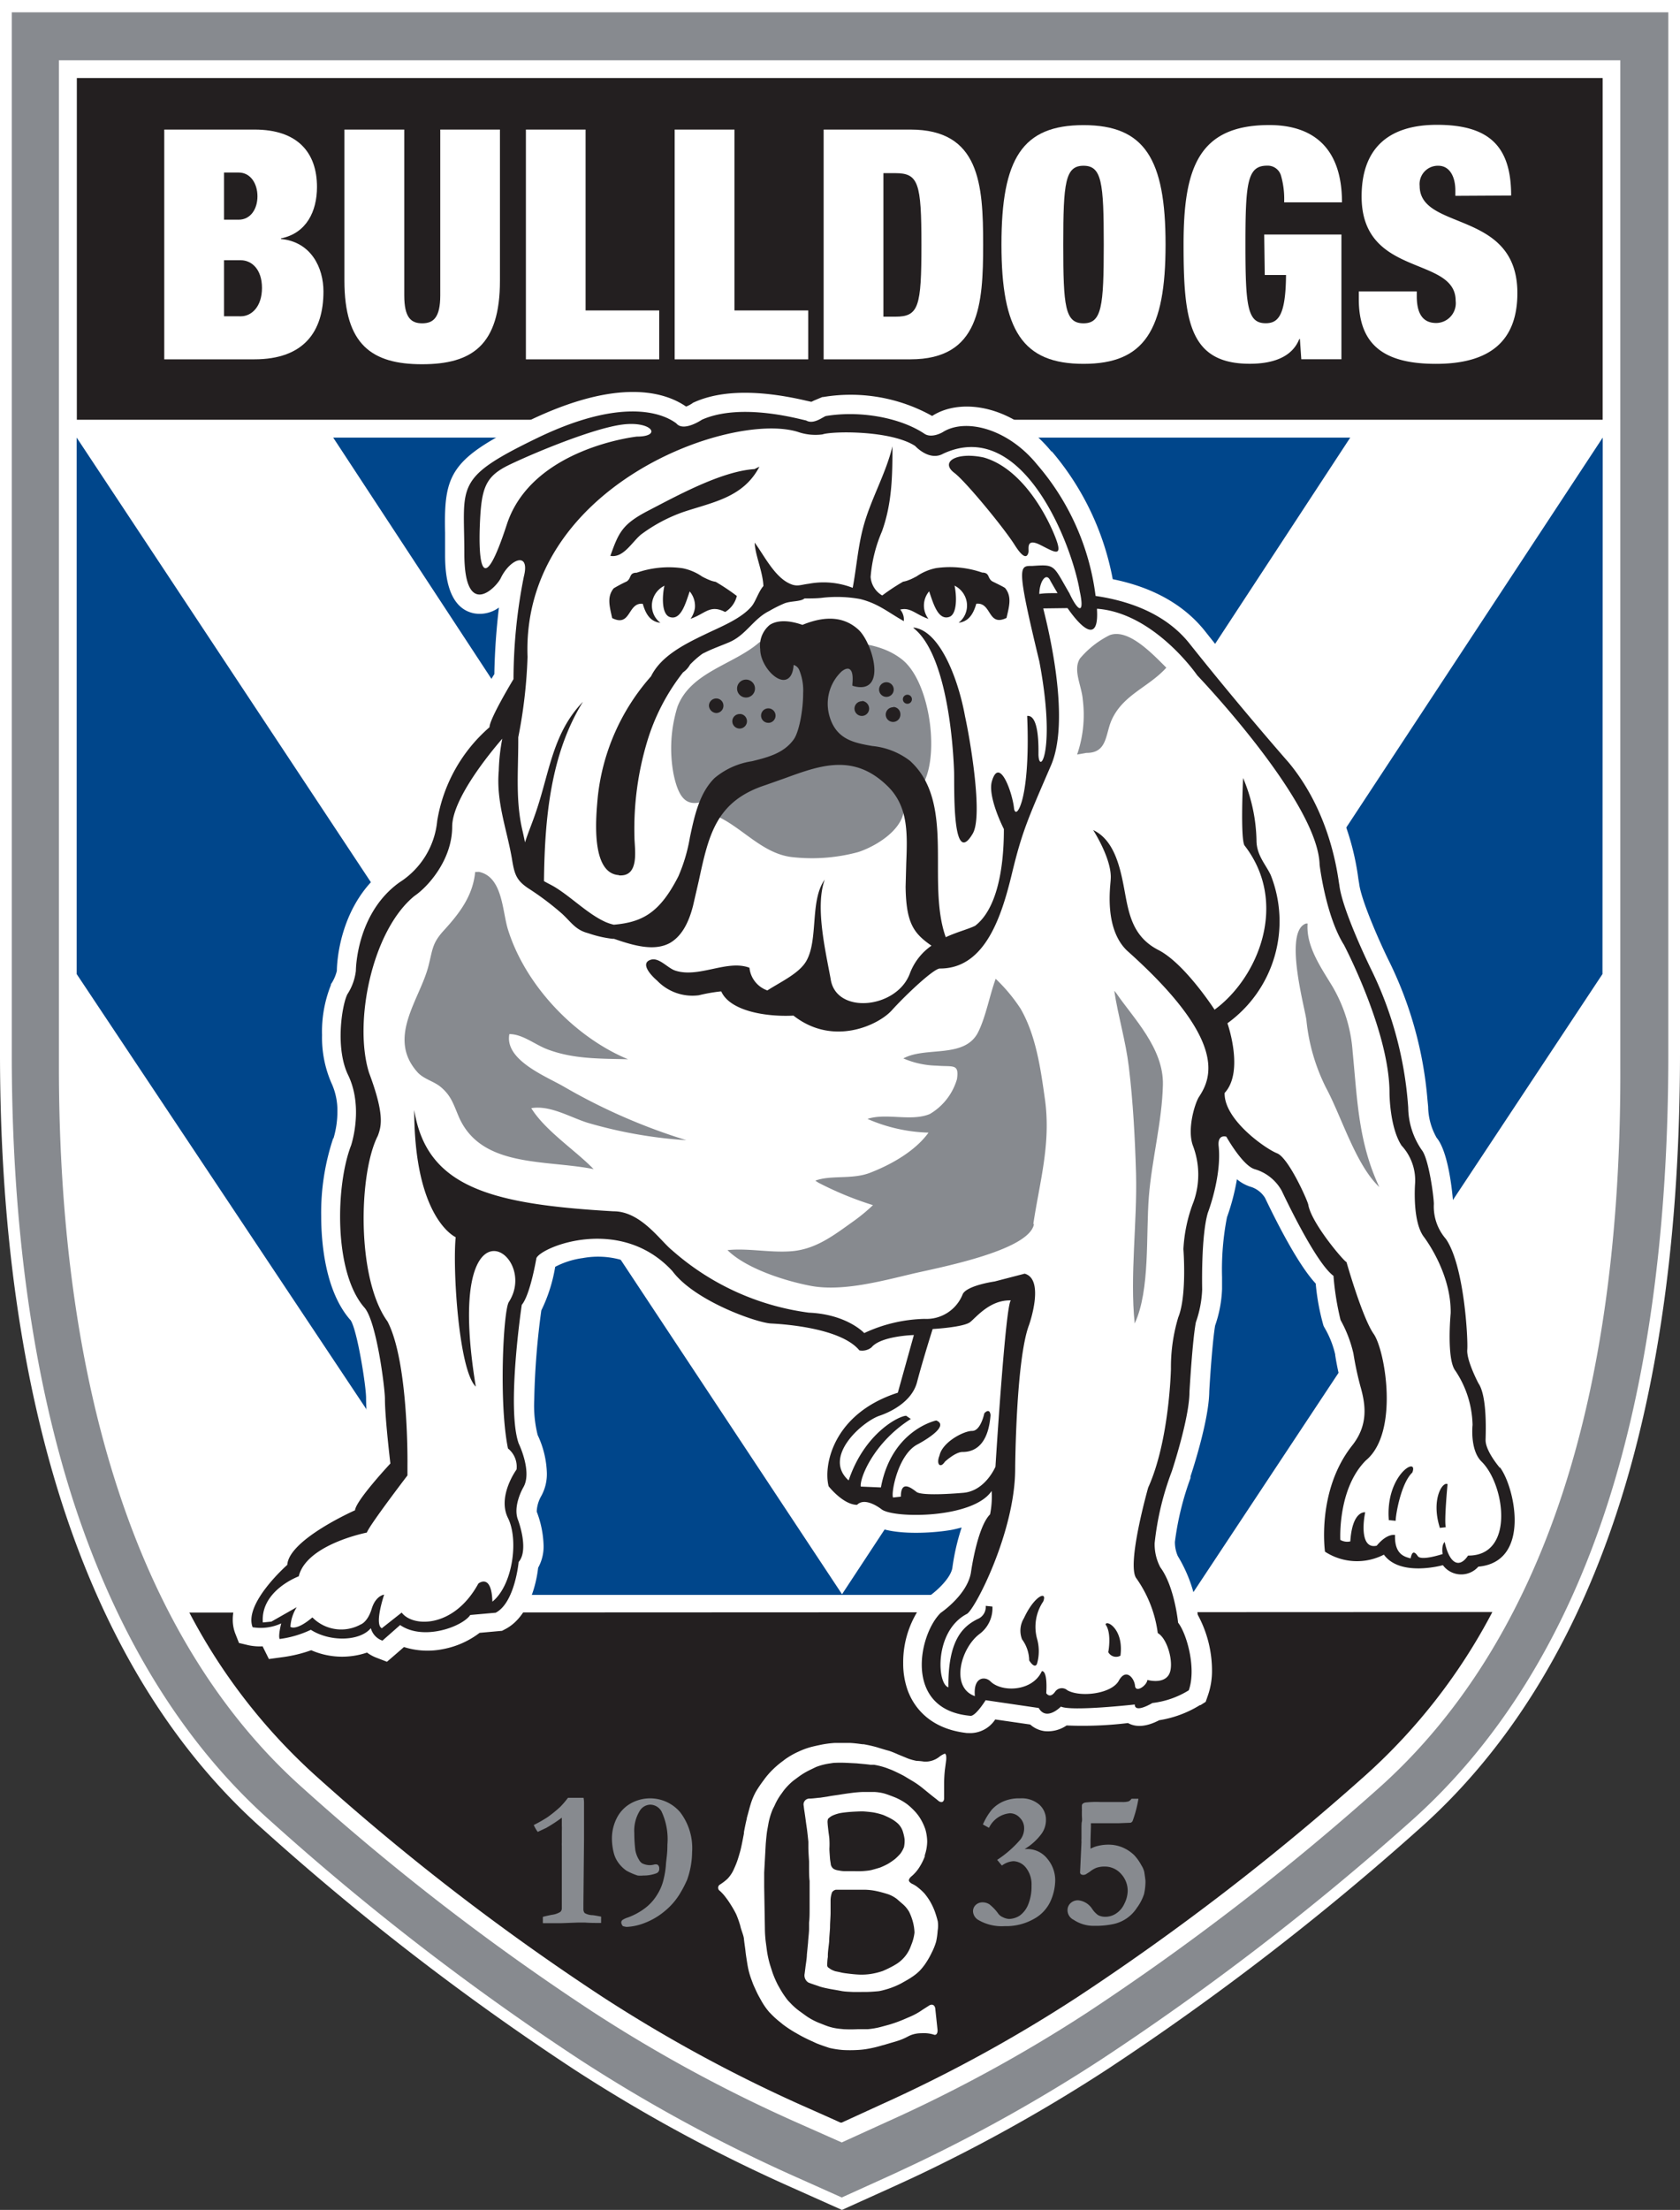 <svg id="Artwork" xmlns="http://www.w3.org/2000/svg" width="76.06mm" height="100mm" viewBox="0 0 215.6 283.46"><rect x="0" y="0" width="215.6" height="283.46" fill="#333333" stroke="none"/><title>Bulldogs logo</title><path d="M101.56,280.56a202,202,0,0,1-27.87-15.11,332.9,332.9,0,0,1-39.93-30.79c-11.29-10-19.91-23.87-25.6-41.21C2.75,176.93,0,157.33,0,135.16V0H215.6V135.16c0,22.54-2.7,42.22-8,58.49-5.59,17.15-14.2,31-25.6,41.06a344.47,344.47,0,0,1-39.91,30.72,207.31,207.31,0,0,1-23.78,13.35c-1.23.59-2.46,1.15-3.75,1.74l-6.51,2.94Z" fill="#fff"/><path d="M207.94,7.73H7.56V136.85c0,20.63,2.55,38.89,7.6,54.26,5.28,16.12,13.29,29,23.78,38.31A308.1,308.1,0,0,0,76.15,258.1a187.8,187.8,0,0,0,25.94,14.07l6,2.66h0l5.93-2.7a189.08,189.08,0,0,0,25.62-14,324.08,324.08,0,0,0,37.19-28.61c10.6-9.4,18.6-22.23,23.8-38.18,4.93-15.13,7.42-33.46,7.34-54.45V7.73h0Zm-32.66,220a319.17,319.17,0,0,1-36.9,28.41A186.26,186.26,0,0,1,113,270l-5,2.29-5-2.24a187.7,187.7,0,0,1-25.64-13.91,306.76,306.76,0,0,1-36.91-28.45,74.67,74.67,0,0,1-16.19-20.89H191.56A75,75,0,0,1,175.28,227.76Z" fill="#fff"/><path d="M1.51,1.58V135.24c0,22,2.72,41.46,8.07,57.82,5.63,17.08,14.09,30.72,25.18,40.55a330,330,0,0,0,39.75,30.64,201.39,201.39,0,0,0,27.67,15l5.88,2.63,0-7.06h0l-6-2.66A187.8,187.8,0,0,1,76.15,258.1a308.1,308.1,0,0,1-37.21-28.68c-10.49-9.3-18.5-22.19-23.78-38.31-5.05-15.37-7.6-33.63-7.6-54.26V7.73H207.94V136.85c.08,21-2.41,39.32-7.34,54.45-5.2,15.95-13.2,28.78-23.8,38.18a324.08,324.08,0,0,1-37.19,28.61,189.08,189.08,0,0,1-25.62,14l-5.93,2.7v7.06l5.89-2.67c1.11-.5,2.35-1.09,3.71-1.73a205.08,205.08,0,0,0,23.62-13.26A343,343,0,0,0,181,233.66c11.2-9.94,19.69-23.52,25.19-40.41,5.25-16.13,7.91-35.65,7.91-58V1.58Z" fill="#878a8f"/><rect x="9.86" y="10.01" width="195.81" height="43.83" fill="#231f20"/><path d="M108,272.33l0,0-.06,0Z" fill="#00468b"/><polygon points="205.68 56.13 108.06 204.49 9.84 56.13 9.84 124.94 62.88 204.57 152.92 204.57 205.65 124.94 205.68 56.13" fill="#00468b"/><path d="M24.3,206.84a74.94,74.94,0,0,0,16.17,20.89,306,306,0,0,0,36.92,28.45A187.73,187.73,0,0,0,103,270.09s3.84,1.7,4.86,2.17l.08,0,.08,0,5-2.29a186.26,186.26,0,0,0,25.34-13.87,319.17,319.17,0,0,0,36.9-28.41,74.62,74.62,0,0,0,16.26-20.92Z" fill="#231f20"/><path d="M121.24,224.94c.15,0,.23.3.19.79l-.17,1.29a17.7,17.7,0,0,0-.1,1.78v1.86c0,.48-.33.63-.72.34l-.3-.25c-.41-.31-1-.79-1.39-1.11l-.37-.3a10.8,10.8,0,0,0-1.46-1l-.93-.56c-.44-.23-1.15-.58-1.6-.77l-.55-.21a9.57,9.57,0,0,0-1.69-.44l-.46,0c-.48-.07-1.28-.13-1.76-.18l-1.2-.06a17.3,17.3,0,0,0-1.77,0l-.52.08a8.08,8.08,0,0,0-1.72.45L104,227a9.26,9.26,0,0,0-1.51.9l-.7.52a8.21,8.21,0,0,0-1.23,1.27l-.27.38a7.54,7.54,0,0,0-.9,1.56l-.23.45a9.41,9.41,0,0,0-.52,1.69l-.18,1c-.08.47-.15,1.27-.19,1.75l-.2,3.67c0,.5,0,1.3,0,1.82l.09,5.27a15.32,15.32,0,0,0,.11,1.78l.16,1.21a13.25,13.25,0,0,0,.38,1.72l.32,1a13,13,0,0,0,.7,1.62l.3.53a11.52,11.52,0,0,0,1,1.47l.27.28a8.33,8.33,0,0,0,1.34,1.17l.73.53a8.48,8.48,0,0,0,1.54.84l.94.37a6.87,6.87,0,0,0,1.72.42l.6.06a17.85,17.85,0,0,0,1.79,0l1.28,0A10.12,10.12,0,0,0,113,260l1.14-.31a17.91,17.91,0,0,0,1.69-.6l1-.43a8.3,8.3,0,0,0,1.54-.86l.83-.53c.41-.28.79-.1.83.41l.28,2.62c.06.49-.16.8-.46.68a4.24,4.24,0,0,0-1.11-.19c-.3,0-.79,0-1.08.05a3.46,3.46,0,0,0-1.15.38,7.63,7.63,0,0,1-1.39.58l-1.68.5-.21.05a15.09,15.09,0,0,1-1.61.4,10.49,10.49,0,0,1-1.65.2h0a17.61,17.61,0,0,1-1.78,0h0a11.38,11.38,0,0,1-1.75-.27h0c-.48-.16-1.23-.41-1.68-.6l-.56-.26c-.46-.2-1.17-.55-1.59-.79l-.65-.37a15.52,15.52,0,0,1-1.5-1l-.3-.25a11.17,11.17,0,0,1-1.3-1.18l-.14-.14a8.87,8.87,0,0,1-1-1.43l-.3-.54c-.24-.42-.57-1.16-.77-1.62l-.2-.54a10,10,0,0,1-.48-1.7l-.06-.34c-.08-.51-.2-1.24-.24-1.65s-.16-1.14-.2-1.59S95.1,247.53,95,247h0a13.52,13.52,0,0,0-.52-1.46,12.8,12.8,0,0,0-.68-1.2,10.76,10.76,0,0,0-.69-1,5.53,5.53,0,0,0-.75-.82.47.47,0,0,1,0-.77,6.64,6.64,0,0,0,1-.76,4.42,4.42,0,0,0,.71-1c.16-.33.4-.88.53-1.25s.34-1.07.46-1.54l.06-.27c.11-.48.26-1.28.35-1.75v-.15c.09-.5.25-1.29.37-1.76l0-.08c.14-.47.33-1.25.48-1.73h0a8.51,8.51,0,0,1,.67-1.62,15.57,15.57,0,0,1,1-1.48,9.78,9.78,0,0,1,1.15-1.35,11.17,11.17,0,0,1,1.33-1.13l.27-.21a10.38,10.38,0,0,1,1.53-.9l.22-.1a9.71,9.71,0,0,1,1.57-.58c.42-.11,1.11-.26,1.53-.34a13.13,13.13,0,0,1,1.58-.19c.43,0,1.22,0,1.69,0h.06c.47,0,1.27.1,1.76.17l.15,0a16.75,16.75,0,0,1,1.69.38c.45.14,1.1.34,1.45.43s.91.33,1.29.5l1.29.53a6.92,6.92,0,0,0,1.06.29,8.22,8.22,0,0,1,1,.1,2.9,2.9,0,0,0,2-.67A2.7,2.7,0,0,1,121.24,224.94Z" fill="#fff"/><path d="M120.35,246.45a13,13,0,0,0-.4-1.32,8.59,8.59,0,0,0-.6-1.26,8,8,0,0,0-.71-1,7,7,0,0,0-.8-.74,3.39,3.39,0,0,0-.77-.49c-.21-.1-.41-.28-.43-.43s.13-.38.37-.57a5,5,0,0,0,.89-1,7.5,7.5,0,0,0,.78-1.52l0-.15a5.85,5.85,0,0,0,.31-1.74v0a6,6,0,0,0-.24-1.6,7,7,0,0,0-.6-1.3,5.72,5.72,0,0,0-.75-1,8.58,8.58,0,0,0-1-.92,7.73,7.73,0,0,0-1.48-.84c-.45-.18-1.1-.43-1.47-.53a6,6,0,0,0-1.28-.19c-.35,0-1,0-1.37,0a14.52,14.52,0,0,0-1.48.12c-.39.05-1.11.15-1.63.24h0c-.5.07-1.15.16-1.47.23l-1,.15c-.19,0-.75.09-1.25.11l-.1,0a.75.75,0,0,0-.73.92l.06.49c.08.49.19,1.28.25,1.76l.09.61c.07.48.15,1.26.2,1.76l0,.74c0,.46.06,1.27.09,1.78l0,.72c0,.5,0,1.31.07,1.78l0,1.11c0,.5,0,1.28,0,1.77v.68c0,.5,0,1.3-.07,1.78l0,.81c0,.5-.11,1.28-.13,1.77l-.15,1.53c0,.48-.15,1.29-.2,1.76l-.09.7a1.07,1.07,0,0,0,.48,1.12c.34.15,1,.35,1.38.49s1.08.28,1.46.35,1,.17,1.4.25,1,.1,1.4.12,1.15,0,1.62,0h.15c.52,0,1.2-.06,1.54-.09s1-.22,1.44-.36a10.34,10.34,0,0,0,1.53-.65c.38-.22,1-.55,1.32-.78a6.26,6.26,0,0,0,1.06-.85c.23-.24.58-.67.79-1a10.52,10.52,0,0,0,.75-1.33,7.77,7.77,0,0,0,.56-1.41,9.43,9.43,0,0,0,.19-1.37A4,4,0,0,0,120.35,246.45Zm-14.09-13.14a2,2,0,0,1,.58-.43,4.8,4.8,0,0,1,1-.32c.32-.06.93-.13,1.38-.16s1.13-.06,1.42-.06,1,.07,1.41.13a8.93,8.93,0,0,1,1.32.34c.3.13.75.33,1,.48a4.38,4.38,0,0,1,.87.62,2.5,2.5,0,0,1,.58.88,5.78,5.78,0,0,1,.27,1.14,4,4,0,0,1-.08,1,3.86,3.86,0,0,1-.45.82,6.8,6.8,0,0,1-.71.71,10.63,10.63,0,0,1-.89.61,9.92,9.92,0,0,1-1,.47c-.28.09-.76.23-1.11.32s-.91.13-1.26.15-.92,0-1.26,0-.78,0-1,0a3.87,3.87,0,0,1-.69-.09,1.82,1.82,0,0,1-.46-.11.84.84,0,0,1-.34-.22,1,1,0,0,1-.22-.42c0-.13-.09-.52-.11-.85s-.07-.87-.07-1.2a10.21,10.21,0,0,0,0-1.13c0-.28-.09-.79-.13-1.14s-.09-.76-.1-1A1.26,1.26,0,0,1,106.26,233.31Zm11.1,14.58a5.77,5.77,0,0,1-.39,1.52l-.08.21a4.52,4.52,0,0,1-2.07,2.43l-.13.08a15.08,15.08,0,0,1-1.42.69,9.35,9.35,0,0,1-1.43.36,7.69,7.69,0,0,1-1.4.1c-.36,0-1-.06-1.33-.1s-.87-.1-1.11-.16-.59-.13-.8-.17a3.9,3.9,0,0,1-.56-.24l-.36-.25a.38.38,0,0,1-.12-.27c0-.09,0-.6.08-1.07v-.22c0-.49.13-1.29.17-1.78h0c0-.5.09-1.29.11-1.78l0-.11c0-.49.07-1.29.07-1.78v-.07c0-.47,0-1.18,0-1.56a3.12,3.12,0,0,1,.19-1,.78.78,0,0,1,.49-.33c.15,0,.56,0,.91,0s.89,0,1.27,0,1,0,1.48,0a7.81,7.81,0,0,1,1.62.19c.43.09,1.1.28,1.46.4a4.19,4.19,0,0,1,1.08.59l.85.74a3.89,3.89,0,0,1,.73.91,7.13,7.13,0,0,1,.47,1.24A6.1,6.1,0,0,1,117.36,247.89Z" fill="#fff"/><path d="M128.58,239.29c-.26-.29-.45-.55-.61-.73a14,14,0,0,0,3-2.63,2.35,2.35,0,0,0,.46-1.4,1.85,1.85,0,0,0-.55-1.37,1.72,1.72,0,0,0-1.27-.58,3.31,3.31,0,0,0-2.69,1.87l-.78-.43a8,8,0,0,1,1.16-1.92,4.33,4.33,0,0,1,1.6-1.09,5,5,0,0,1,2-.34,3.48,3.48,0,0,1,2.46.79,2.57,2.57,0,0,1,.87,2,3,3,0,0,1-.61,1.81,7.43,7.43,0,0,1-2.12,1.9h.26a3.28,3.28,0,0,1,2.66,1.26,4.3,4.3,0,0,1,1,2.75,6.78,6.78,0,0,1-.59,2.65,4.92,4.92,0,0,1-2.12,2.29,7.22,7.22,0,0,1-3.79.94,5.94,5.94,0,0,1-3.33-.77,1.36,1.36,0,0,1-.72-1.14,1.11,1.11,0,0,1,.33-.79,1.25,1.25,0,0,1,.9-.35,1.61,1.61,0,0,1,.87.25,5.87,5.87,0,0,1,1.07,1.1,1.4,1.4,0,0,0,.65.55,2.1,2.1,0,0,0,.8.23,2.68,2.68,0,0,0,1.36-.42,3.23,3.23,0,0,0,1.12-1.48,6.14,6.14,0,0,0,.41-2.38,3.44,3.44,0,0,0-.72-2.3,2.15,2.15,0,0,0-1.6-.83A2.74,2.74,0,0,0,128.58,239.29Z" fill="#878a8f"/><path d="M145.21,230.72l.45,0,.44,0a15.66,15.66,0,0,1-.74,2.83.43.43,0,0,1-.28.25l-1.54.06h-.35l-.78,0c-.13,0-.31,0-.57,0l-1.49,0H140c0,.24,0,.41,0,.5l-.05,1.61,0,1.16a3.86,3.86,0,0,1,1.08-.39,5.41,5.41,0,0,1,1.21-.13,4.65,4.65,0,0,1,1.78.34,4.91,4.91,0,0,1,1.53,1,6.07,6.07,0,0,1,.93,1.31,2.69,2.69,0,0,1,.37.86c.11.73.15,1.09.15,1.13a7.16,7.16,0,0,1-.19,1.73,6.23,6.23,0,0,1-.9,1.72,4.86,4.86,0,0,1-1.23,1.3,4.75,4.75,0,0,1-1.78.79,10.74,10.74,0,0,1-2.39.23,4.62,4.62,0,0,1-2.74-.78A1.36,1.36,0,0,1,137,245a1.21,1.21,0,0,1,.39-.89,1.37,1.37,0,0,1,1-.36,2.41,2.41,0,0,1,1.76,1.08,3,3,0,0,0,.79.83,2,2,0,0,0,.92.2,2.48,2.48,0,0,0,1.36-.41,2.94,2.94,0,0,0,1.08-1.28,3.75,3.75,0,0,0,.42-1.61,3.18,3.18,0,0,0-.86-2.21,2.75,2.75,0,0,0-2.08-.93,3.19,3.19,0,0,0-1.08.16,3.25,3.25,0,0,0-.85.51l-.52.33a.76.76,0,0,1-.3.07.52.52,0,0,1-.33-.1.32.32,0,0,1-.09-.24l.18-3.87a3.17,3.17,0,0,1,0-.46c0-.13,0-.47,0-1s0-1,.05-1.17,0-.65,0-.87,0-.33,0-.48a1.25,1.25,0,0,0,0-.24l0-.44c0-.2.13-.33.41-.41a12.17,12.17,0,0,1,1.94-.07l2.79,0a2.74,2.74,0,0,0,.85-.08A.94.94,0,0,0,145.21,230.72Z" fill="#878a8f"/><path d="M72.89,230.6h2a4.37,4.37,0,0,1,.06.57s0,.16,0,.38,0,.55,0,1.3l0,1.86v1.17l-.08,8.26v.71a.78.78,0,0,0,.16.53,2.07,2.07,0,0,0,.92.27c.21,0,.6.08,1.19.19a1,1,0,0,1,0,.24c0,.08,0,.28,0,.57h-.52c-.37,0-.89,0-1.56-.05l-.87,0-2.16.08h-.56l-.37,0-.32,0-.62,0-.49,0a3.34,3.34,0,0,1,0-.41,3.27,3.27,0,0,1,0-.4c.32-.09.7-.17,1.13-.26a2.71,2.71,0,0,0,1.1-.37.6.6,0,0,0,.2-.46v-4.1c0-.07,0-.31,0-.73,0-.22,0-.42,0-.58s0-.44,0-1l0-.7c0-.53,0-.85,0-.94a2.11,2.11,0,0,1,0-.36l0-.32,0-.82,0-.39a6.56,6.56,0,0,0,0-.69v-1a20,20,0,0,1-2,1.31l-1.09.51a4.28,4.28,0,0,1-.51-.88,18.14,18.14,0,0,0,1.76-1,16.51,16.51,0,0,0,1.66-1.35A11.45,11.45,0,0,0,72.89,230.6Z" fill="#878a8f"/><path d="M79.94,247.06a.78.78,0,0,1-.21-.44.42.42,0,0,1,.13-.33,2.54,2.54,0,0,1,.72-.34,8.52,8.52,0,0,0,2.18-1.18,6.12,6.12,0,0,0,1.53-1.67,6.41,6.41,0,0,0,.89-2.12,11.13,11.13,0,0,0,.28-1.8c0-.14.05-.51.11-1.06s.08-.92.08-1.51a8.38,8.38,0,0,0-.76-4.27,1.69,1.69,0,0,0-1.42-.86,1.63,1.63,0,0,0-1.33.73,4.86,4.86,0,0,0-.74,2.9,18.66,18.66,0,0,0,.13,2.18,3.44,3.44,0,0,0,.46,1.23,1.28,1.28,0,0,0,.41.48,2.27,2.27,0,0,0,1,.24,2.49,2.49,0,0,0,.63-.1l.19,0a.32.32,0,0,1,.26.13.56.56,0,0,1,.12.41.57.57,0,0,1-.36.6,4.65,4.65,0,0,1-1.69.29,3.37,3.37,0,0,1-.72,0,8.39,8.39,0,0,1-1.43-.62,4.3,4.3,0,0,1-1.07-1.06,3.65,3.65,0,0,1-.56-1.21,7.61,7.61,0,0,1-.24-1.84,5.78,5.78,0,0,1,.65-2.69,4.46,4.46,0,0,1,1.8-1.85,5.07,5.07,0,0,1,6.3,1.14,7.57,7.57,0,0,1,1.54,5.12,10.85,10.85,0,0,1-.63,3.53,14.42,14.42,0,0,1-.89,1.73,8.73,8.73,0,0,1-2,2.32,9,9,0,0,1-2.64,1.54,7.16,7.16,0,0,1-2.25.48A3,3,0,0,1,79.94,247.06Z" fill="#878a8f"/><polyline points="173.28 56.13 42.76 56.13 108.06 155.63 173.28 56.13" fill="#00468b"/><path d="M124.28,222.55l-.17,0Z" fill="#fff"/><path d="M194.47,186.73l0-.07-.06,0a6.86,6.86,0,0,1-1.22-2v-.19s0-1.44,0-1.44c0-3.41-.45-5.65-1.38-7l.14.23a10.33,10.33,0,0,1-1.17-3v-.54c0-.11-.13-10.88-3.19-15.23l-.09-.14-.12-.13a4,4,0,0,1-.88-2.78s-.4-6.44-2.13-8.5l0,0,0,0a8.3,8.3,0,0,1-1.09-3.88v-.09l-.09-.93a49.36,49.36,0,0,0-5-17.9c-1.33-2.72-3.54-7.81-3.77-9.83l0,0-.09-.52a33.33,33.33,0,0,0-6.91-16.41l-.05,0C167,95.86,161,89,154.68,81,152,77.61,148,75.34,142.8,74.29a35.24,35.24,0,0,0-7.88-16.46L135,58c-4.87-6-11.63-7.06-15.37-4.65h0l.09,0a.23.23,0,0,0-.1,0,21.48,21.48,0,0,0-14-2.42l-.09,0-1.1.46-.28.14-.07,0-.55-.12c-6.06-1.42-10.94-1.38-14.41.17l-.18.08-.15.11a4,4,0,0,1-.74.38c-2.67-1.84-8.6-3.76-20.17,1.81-10.07,4.86-10.93,6.78-10.76,14.37,0,0,0,2.68,0,2.68,0,1.69,0,6.92,3.71,7.66a4.18,4.18,0,0,0,3.2-.74,84.24,84.24,0,0,0-.59,8.54A33.6,33.6,0,0,0,60.61,92a23,23,0,0,0-7,13.05l0,.07a7.87,7.87,0,0,1-3.69,6l0,0,0,0c-6.61,4.65-6.69,13-6.69,13.4a5.28,5.28,0,0,1-.69,1.62l-.07.08,0,.12a16.12,16.12,0,0,0-1.14,6.44,14.55,14.55,0,0,0,1.2,6.13,8.4,8.4,0,0,1,.77,3.68,12,12,0,0,1-.52,3.48l0-.12a30.07,30.07,0,0,0-1.56,10c0,3.36.48,9.58,3.69,13.3l.07.07c.84,1.16,2,8.4,2,10,0,1.95.36,5.5.58,7.45a27.84,27.84,0,0,0-3.84,5c-3.27,1.55-7.9,4.26-9,7.54-1.59,1.52-4.85,5-4.85,8.41a4.91,4.91,0,0,0,.32,1.8l.48,1.22,1.26.3a7.11,7.11,0,0,0,1.8.13s0,.05,0,.06l.78,1.57,1.76-.24a18,18,0,0,0,3.67-.89,9.89,9.89,0,0,0,7.16.3,5.13,5.13,0,0,0,1.18.65l1.38.53s1.61-1.38,2.18-1.89a10,10,0,0,0,5,.27,11.1,11.1,0,0,0,4.71-2.09l2.88-.26.42-.22c3.06-1.59,4-5.94,4.21-7.87a5.58,5.58,0,0,0,.7-2.86,13.11,13.11,0,0,0-.87-4.31.75.75,0,0,1,0-.21,4.34,4.34,0,0,1,.56-1.8,5.81,5.81,0,0,0,.73-3,12.22,12.22,0,0,0-1.18-4.84,15.61,15.61,0,0,1-.44-4.54,97.31,97.31,0,0,1,.91-11.45,20.08,20.08,0,0,0,1.78-5.59,10.7,10.7,0,0,1,3.54-1.12,10.86,10.86,0,0,1,9.79,3.15c3.46,4.48,12.16,7.44,14.35,7.57,4.67.26,8.54,1.29,9.58,2.55l.51.63.79.18a4.37,4.37,0,0,0,3.67-.81l.22-.15.17-.21a.36.36,0,0,1,.09,0c-.33,1.17-.48,1.73-.66,2.35-7,2.77-9.48,8.37-9.48,12.49a8.71,8.71,0,0,0,.24,2l.11.47.32.44,0,0c.44.56,2.75,3.31,5.6,3.31h1a1.57,1.57,0,0,0,.19-.19,3,3,0,0,1,.4.25l.06,0c2.06,1.55,7.4,1.34,10.29.85.5-.09.93-.21,1.38-.32a28.92,28.92,0,0,0-1.19,5.18c-.23,1.34-2,2.92-2.8,3.5l-.15.1-.13.13a12.43,12.43,0,0,0-3.23,8.49,10.24,10.24,0,0,0,.54,3.38c.65,1.86,2.52,5,7.62,5.58h0l.13,0a3.85,3.85,0,0,0,3.52-1.74l4.49.65a3.43,3.43,0,0,0,1.87.85,4.25,4.25,0,0,0,2.8-.73,48.2,48.2,0,0,0,7.88-.31c1.05.59,2.41.47,4-.36a14.08,14.08,0,0,0,5.23-1.94l.08,0,.66-.42.28-.81a9.53,9.53,0,0,0,.53-3.26,15,15,0,0,0-1.83-7.1,18.35,18.35,0,0,0-2.56-7.53,4.42,4.42,0,0,1-.37-1.82,37.33,37.33,0,0,1,2-8.18l0-.1,0-.11c.09-.28,2.38-7.11,2.41-10.93.13-2.33.45-6.66.75-8.42a15.92,15.92,0,0,0,.89-4.7v-.14c0-.42,0-.88,0-1.37a35.14,35.14,0,0,1,.63-7.68,28.59,28.59,0,0,0,1.28-4.88,5.19,5.19,0,0,0,1.67.94,3.31,3.31,0,0,1,1.93,1.44c1.86,3.88,4.4,8.73,6.51,11a29.12,29.12,0,0,0,1,5.41l.07.14.09.16a12.19,12.19,0,0,1,1.34,3.38l0,.08a36.25,36.25,0,0,0,1,4.51,9.1,9.1,0,0,1,.45,2.54,4.49,4.49,0,0,1-1.09,2.9c-3.57,4.58-4.1,10.16-4.1,13.07a18.2,18.2,0,0,0,.13,2.42l.16,1.19,1.05.61a10.25,10.25,0,0,0,8.33,1.1c2.38,1.65,5.54,1.45,7.32,1.16a5.07,5.07,0,0,0,3,1,5.59,5.59,0,0,0,3.5-1.23,6.85,6.85,0,0,0,5.1-4,10.4,10.4,0,0,0,.8-4.23A15.26,15.26,0,0,0,194.47,186.73Zm-70.36,35.8.17,0Z" fill="#fff"/><path d="M115.75,84.58c-4.21-3.31-10.6-1.77-15.61-2.8l-2.67.59c-3.29,2.89-8.83,3.8-10.53,8.29a18,18,0,0,0-.51,8.58c.79,3.85,2.09,4.22,4.35,3.4a2.38,2.38,0,0,1-.28.53v1c4,.93,6.73,5.17,11,5.75a22.68,22.68,0,0,0,8.65-.63c3-1,7.26-3.94,5.43-7.38,1.33.2,2.45-.25,3.19-2C120.46,95.83,119.16,87.26,115.75,84.58Z" fill="#878a8f"/><path d="M95.74,87.17a1.15,1.15,0,0,0,0,2.3,1.15,1.15,0,0,0,0-2.3Zm-3.82,2.42a.94.94,0,0,0-.94.93,1,1,0,0,0,.94.94.93.93,0,0,0,.92-.94A.92.92,0,0,0,91.92,89.59Zm3,2a.93.93,0,0,0-.94.92.94.94,0,1,0,1.88,0A.93.93,0,0,0,95,91.58Zm3.69,1.13a.93.93,0,1,0-.94-.93A.92.92,0,0,0,98.66,92.71Zm16-2a.94.94,0,1,0,.94.93A.93.93,0,0,0,114.66,90.68Zm-4-.77a.94.94,0,1,0,.93.94A1,1,0,0,0,110.67,89.91Zm4.08-1.6a.94.94,0,0,0-1.87,0,.94.94,0,1,0,1.87,0Zm1.76.76a.58.58,0,1,0,0,1.16.58.58,0,0,0,0-1.16Zm.76-8.57c3.8,2.94,5,12.46,5.23,18.36.07,1.72-.32,12.7,2.41,8,1.33-2.33-.39-12.25-1-15C123,87.17,120.64,80.9,117.27,80.5Zm61,114.44.9.09c0-.78.69-4.83,2.14-6.19C182.08,186.7,177.78,189.18,178.23,194.94Zm6.54,1,.8-.09c-.24-.69.22-5.52.22-5.52C185.12,190,183.64,192.33,184.77,195.93Zm-42.53,15.92a1.14,1.14,0,0,0,1.57.47c.45-3.4-1.8-4.64-1.91-4C142.69,209.48,142.24,211.85,142.24,211.85Zm50.26-23.63s-1.83-2.11-1.83-3.55c0-.56.27-5.57-.92-7.29,0,0-1.54-2.92-1.43-4.3s-.39-10.84-2.75-14.22a6.34,6.34,0,0,1-1.54-4.48c0-.9-.65-5.82-1.55-6.92a9.8,9.8,0,0,1-1.74-5.46,47.6,47.6,0,0,0-4.84-17.88s-3.65-7.46-4-10.67c-.18-.81-.91-8.93-6.47-15.66,0,0-6.16-7-12.7-15.22-3.14-4-8-5.58-12.11-6.18a31.87,31.87,0,0,0-7.51-16.86c-3.76-4.62-9.21-6-12.12-4.14,0,0-1.41.84-2.36.18-3-2-8.09-3-12.61-2.26-.38.1-1.59,1.14-2.55.57-.65-.1-8.27-2.35-13.36-.1,0,0-2.36,1.61-3.29.48-1.88-1.42-7.17-3.3-17.89,1.89s-9.32,6-9.32,14.77,4.24,4.25,4.71,3.11c1.22-2.45,3.77-3.39,2.92-.09A67.76,67.76,0,0,0,65.9,87.11s-3.08,5.08-3.08,6.17a20.21,20.21,0,0,0-6.71,12,10.52,10.52,0,0,1-4.83,7.89c-5.61,4-5.61,11.36-5.61,11.36a7,7,0,0,1-1.09,3c-.7,1.38-1.58,6.9.09,10.35s.89,7.4.4,9c-2,5.12-2.27,16.26,1.67,20.81,1.57,1.68,2.66,10.36,2.66,11.74,0,2.48.7,8.29.7,8.29s-4.43,4.74-4.54,6c0,0-8.49,3.75-8.69,7,0,0-5.62,4.94-4.45,8a6.32,6.32,0,0,0,3.67-.49s-.41,1.57-.2,2a13.4,13.4,0,0,0,4-1.18c2.47,1.58,6.3,1.48,7.7-.21a2.32,2.32,0,0,0,1.49,1.6l2.27-2c3,2.07,8,.2,9-1.29l3.26-.29c2.47-1.28,2.95-6.51,2.95-6.51,1.38-1.59-.09-5.42-.09-5.42-.69-1.8.69-4.15.69-4.15,1.18-2-.6-5.64-.6-5.64-1.58-4.53.4-17.77.4-17.77,1.09-1.28,1.88-6,1.88-6,.7-1.49,10.84-5.53,17.46,1.68,2.87,3.85,10.85,6.62,12.64,6.71s9,.6,11.35,3.45a1.91,1.91,0,0,0,1.56-.39c1.2-1.47,5.43-1.58,5.43-1.58l-2.06,7.4c-8.28,2.66-9.58,9.28-8.88,12,0,0,1.87,2.38,3.65,2.38,1.08-1.09,3.15.58,3.15.58,1.58,1.19,11.76,1.19,14.12-2.36a11.53,11.53,0,0,1-.2,3c-1.67,1.67-2.46,7.49-2.46,7.49-.5,2.88-3.87,5.14-3.87,5.14-2.85,2.76-4.83,12.42,3.76,13.21.66.16,2-2,2-2l6.81,1c1,1.74,2.85-.18,2.85-.18,1.37.64,9.48-.27,9.48-.27,0,1.19,2.26-.19,2.26-.19a11.37,11.37,0,0,0,4.67-1.63c1-2.83-.27-7.29-1.37-8.67,0,0-.45-4.64-2.28-7.1a6.33,6.33,0,0,1-.73-3.11,36.74,36.74,0,0,1,2.2-9.2s2.27-6.83,2.27-10.21c0,0,.37-6.56.82-8.92a14.27,14.27,0,0,0,.81-4.21s-.17-6.83.73-9.84c0,0,1.83-4.74,1.37-8.66-.08-1.46,1-1.09,1-1.09s2.09,3.73,3.65,4.17a5.82,5.82,0,0,1,3.45,2.75c1,2.1,4.54,9.38,6.65,10.93a35.2,35.2,0,0,0,.91,5.67,16.21,16.21,0,0,1,1.65,4.3,40.83,40.83,0,0,0,.89,4.18c.65,2.28,1.1,4.93-1.09,7.66-4.56,5.82-3.45,13.57-3.45,13.57a7.53,7.53,0,0,0,7.56.38c2.1,2.9,7.57,1.35,7.57,1.35a2.92,2.92,0,0,0,4.55.19C196.52,200.34,194.41,190.77,192.5,188.22ZM65.05,67.25c-3.19,9.78-3.66,4.81-3.47.1s.65-6.22,3.76-7.72,10.83-4.72,14.59-5.18S85,56,81.73,56C81.73,56,68.27,57.45,65.05,67.25Zm1.46,28,0-.48c0-.1,0-.14,0-.2A62.78,62.78,0,0,0,67.7,84.26c-.8-21.89,26.05-31.55,34.7-28.86a6.84,6.84,0,0,0,3.15.32c1.22-.43,8.75-.55,11.89,1.48,0,0,1.8,2,3.59,1C131.32,53.4,137.61,70,138.57,75.84c.65,3-.19,2.7-1.33.26h0c-2.12-3.63-1.76-3.72-4.75-3.51-1.68,0-2.13-.24.89,12.24,2.15,11.35,0,14.71-.11,12,0-.9.11-5.17-1.45-5,.24,5.67-.18,9.19-.68,10.93v0c-.4,1.38-.84,1.72-1,1v0c-.17-2-1.89-6.86-2.85-3.54-.43,1.48.64,4.31,1.54,6.12v.08c0,5.07-.92,10.21-3.69,12.33-.88.43-2.31.79-3.77,1.46-1-2.81-1-6.15-1-9.38,0-4.92,0-10-3.6-13.25a9.4,9.4,0,0,0-4.82-1.89c-2.38-.42-4.63-.84-5.5-3.83A5.71,5.71,0,0,1,108,86.13c.41-.33.78-.44,1-.31s.53.44.39,1.93l0,.2.19.06c1.41.38,2.07-.15,2.35-.7.89-1.65-.49-5.4-1.78-6.56-1.8-1.63-4.17-1.83-7.17-.6-1.77-.62-3.23-.62-4.19,0a3.45,3.45,0,0,0-1.23,3.12c0,1.78,1.7,3.94,3,3.94.44,0,1.18-.28,1.29-1.92a1.13,1.13,0,0,1,.71.63,6.89,6.89,0,0,1,.51,3c0,2.3-.55,5-1.2,5.91-1.28,1.8-3.36,2.31-5.36,2.81a9.67,9.67,0,0,0-4.82,2.17c-1.93,1.92-2.56,4.8-3.15,7.59a21.43,21.43,0,0,1-1.48,5c-2.38,4.67-4.6,5.89-8.29,6.21a6.28,6.28,0,0,1-1.11-.37c-2.18-1-4.16-3-6.25-4.33-.54-.35-1.09-.59-1.6-.89.09-7.94.82-16.29,5-23-3.8,3.92-4.26,8.8-5.91,13.77-.54,1.66-1.13,3-1.52,4.26-.11-.51-.21-1-.3-1.39C66.16,102.87,66.5,99.17,66.51,95.25Zm69.21-19.17c-1,0-1.78,0-2.34.11,0-1.53.87-2.91,1.42-1.69C135.12,75.06,135.42,75.58,135.72,76.08Zm-12,115.39s-5.33.5-6.11-.11-2-1.47-2,.61l-1,.11c-.29-.5.61-5.54,3.17-6.83,0,0,4.34-2.27,2.37-3.05,0,0-5.72,1.18-7.1,8.59l-2.58-.11c-.18-1,1.6-5.62,6.42-8.67l-.6-.41c-.88,0-5.33,2.18-7.38,8.29-3.37-3,1.67-7.49,3.94-8.29,1.17-.39,4.15-1.67,4.84-4.33s2-6.8,2-6.8,4-.22,4.83-.9,2.57-2.87,5.23-2.77c-.68,0-2,21.33-2,21.33S126.48,191.18,123.71,191.47Zm64.68,8.06c-1.08,1.63-2.36,1.17-3-1.75-.46.47-.26,1.55-.26,1.55s-2.75.92-3.19.27-.74-.64-.92.29c-.71-.2-2.09-.45-2-3,0,0-1-.27-2.35,1.37-1.93.45-1.85-2.47-1.48-4.28,0,0-1.65-.28-1.91,3.73a1.78,1.78,0,0,1-1.28-.19s-.37-6.56,3.28-10.2c4.3-3.56,2.47-14.13,1-16.22s-3.49-9.22-3.49-9.22c-.25,0-4.54-5-4.91-7.39-.19-.73-2.56-6-4-6.56s-6.82-4.29-6.73-7.74c2.55-2.75.36-8.94.36-8.94a16.12,16.12,0,0,0,5.56-19c-.64-1.37-1.83-2.55-1.83-4.46a21.5,21.5,0,0,0-1.72-8s-.37,7.74.18,8.65c5.74,7.4,1.73,17-3.84,21.07,0,0-3.82-5.92-7.2-7.65s-3.82-4.75-4.38-7.77-1.35-6.37-4-7.62c0,0,2.45,3.78,2.25,6.32,0,.66-.93,6.22,2.08,9.13,12.89,11.49,10.92,16.28,9.22,18.82-.55.94-1.5,4.14-.75,6.21a10.41,10.41,0,0,1,.1,7.16,19.55,19.55,0,0,0-1.32,6.11s.47,6-.66,8.75a22.19,22.19,0,0,0-.94,6.6s-.19,9.22-2.92,15.24c0,0-2.84,10-1.5,11.66a15.68,15.68,0,0,1,2.73,7c1.32.75,2.17,4.13,1.41,5.36s-2.74.65-2.74.65c-.09.75-1.51,1.7-1.59.75s-1.15-2.34-2.08-.65-4.91,2.17-6.6,1.23a1.06,1.06,0,0,0-1.58.19c-.67.94-1.13.18-1.13.18.18-3.1-.57-2.82-.57-2.82-1.21,2.64-5.16,2.73-6.59,1.31-.66-.67-2.24-.64-2,1.89-3.2-1.13-1.8-6.21.63-8a4.11,4.11,0,0,0,1.62-3.49l-.86-.09a1.67,1.67,0,0,1-.85,1.6c-2,.94-4,2.64-3.94,8.85-1.5-.47-1.79-7.24,2.36-9.41,1-.47,6.21-10.53,6.21-18.62,0,0,.09-14,1.78-18.45,0,0,2.08-5.85-.56-6.58l-3.85,1s-3.49.49-4.09,1.6a5,5,0,0,1-4.92,3.2,19.21,19.21,0,0,0-7.73,1.82s-2.2-2.41-7.12-2.62a33,33,0,0,1-17.54-8c-1.51-1.21-4-5-7.51-5-15.77-.9-24-3.09-25.58-13,0,14,5.32,16.32,5.32,16.32-.41,4,.39,17.07,2.58,19.17-4.19-25.57,8.34-17.15,4.23-10.84-.7,1.2-1.29,12.95-.1,18.77a3,3,0,0,1,1.1,2.7s-2.5,3.41-1.1,6.22.61,8.62-2,10.73c-.11-3.72-1.8-2.32-1.8-2.32-3.13,5.73-8.42,5.63-9.84,3.72L49,208.85c-1-.49.3-4.31.3-4.31s-1.08.11-1.6,1.82-1.4,2-1.4,2a5.19,5.19,0,0,1-6.21-.9c-2.12,1.8-2.82,1.21-2.82,1.21a5.34,5.34,0,0,1,.81-2.52L34.83,208l-1.1.11c-.31-4.11,4.61-5.92,4.61-5.92,1-4.11,8.74-5.61,8.74-5.61.3-.91,5.21-7.33,5.21-7.33V188s.19-13.23-2.56-18.5c-4-5.51-3.72-19-1.24-23.82.45-1.23.89-2.69-1.13-8.08-2-6.4.34-18.2,5.83-22.68,1.7-1.14,4.84-4.61,4.84-8.88,0-3.54,4.79-9.4,6.43-11.29a24.56,24.56,0,0,0-.45,4.1c-.35,4,1,7.39,1.67,11.2.33,2,.51,2.82,2.13,3.9a36.24,36.24,0,0,1,4.34,3.27c1.2,1.12,1.73,2.07,3.34,2.48a14.52,14.52,0,0,0,3.13.72h.18c2.54.88,5.14,1.62,7.14.55,1.39-.78,2.38-2.35,3-4.79l.74-3.21c1.28-5.94,2.23-10.23,8.62-12.29l2.43-.86c4.55-1.66,8.84-3.22,13.16,1,2.71,2.62,2.56,6.16,2.41,9.94l-.08,3c.07,4.62,1,5.94,3.32,7.54a7.58,7.58,0,0,0-2.78,3.58c-1.69,4.53-9.51,5.29-10.16.68h0c-.69-3.74-2-9.3-.76-12.73-1.93,2.66-.79,7.69-2.36,10.43-.91,1.6-3.3,2.68-5,3.78a3.45,3.45,0,0,1-2.3-2.91h0c-2.86-1.08-6.47,1.35-9.51.37-1-.32-2.07-1.72-3.14-1.4-1.48.45.1,2.09.8,2.68a6.28,6.28,0,0,0,5.36,1.88,21.44,21.44,0,0,1,2.76-.49h.11c1.15,2.55,5.84,3.28,9.27,3.1,5.09,4,10.92,1.21,12.62-.68s5.45-5.45,6.2-5.36c5.84,0,7.93-6.86,9.23-12.24s2.08-7.06,5-13.82c2.44-5.68-.13-16.7-1-20.13L137,78c2.3,3.29,4,4,3.78.22v-.14c7.38.54,12.87,8.55,12.87,8.55s15.51,16.2,15.7,24.3c0,0,.78,6.54,3.12,10.26,0,0,5.85,11.1,5.85,19,0,0,0,4.36,1.54,6.74a6.58,6.58,0,0,1,1.74,4.92s-.37,4.73,1.09,6.75c0,0,3.56,4.55,3.48,9.83,0,0-.56,5.94.61,7.4a13,13,0,0,1,2.2,6.94s-.37,3.26,1.18,4.73C193.15,190.48,194.41,199.6,188.39,199.53ZM122.48,60.66c1.41,1.05,6.32,7,7.73,9.23s1.69,1.31,1.78.94-.39-1.88,1.5-.94,3.19,1.89,1.69-1.6-4.6-8.38-8.94-9.61C122.76,57.93,120.59,59.24,122.48,60.66Zm8.92,146.91a3.06,3.06,0,0,0-.24,2.7,4.68,4.68,0,0,1,.92,2.71s.68,1.14,1,.44a5.86,5.86,0,0,0,0-3.25,5.81,5.81,0,0,1,.8-4.75C134.45,204,132.76,204.63,131.4,207.57ZM82.49,77.45c.47,1.66,1.19,2.3,2.26,2.44a2.79,2.79,0,0,1-1.07-2.55,2.88,2.88,0,0,1,1.59-2.21c-.29,1.26-.39,3.6.65,4,1.45.52,2.06-1.73,2.59-3.27A2.9,2.9,0,0,1,89.18,78a3.21,3.21,0,0,1-.56,1.37c1.9-.64,2.47-1.88,4.44-.87a3.29,3.29,0,0,0,1.5-2.06,28.38,28.38,0,0,0-2.71-1.81,3.41,3.41,0,0,1-.75-.21,9.5,9.5,0,0,1-1-.47h0a6.66,6.66,0,0,0-2.49-1.06,12.56,12.56,0,0,0-5.9.57c-1,0-.65.7-1.28,1.12a17.85,17.85,0,0,0-1.67.88c-.92,1.12-.5,2.4-.2,3.82C81,80.5,80.53,77.23,82.49,77.45Zm-.22-8.89a20.29,20.29,0,0,1,5.43-2.89c3.8-1.27,7.69-1.85,9.76-5.81l-.64.31c-4.24.28-9.88,3.39-13.68,5.36-3.3,1.72-3.75,2.8-4.81,5.77C80,71.61,81.11,69.51,82.27,68.56Zm44.05,112.72s-.45,2.26-1.56,2.26-3.84,1.46-4.19,3.16c-.46,1.13.11,1.69.69.79,0,0,1.35-1.25,2.25-1.25s3.27-.22,3.61-4.73C127,180.49,126.32,181.28,126.32,181.28Zm-46.9-69c2.74.22,2-3.47,2-4.94a38.82,38.82,0,0,1,1.62-12.18,26.86,26.86,0,0,1,4.62-8.92,2.94,2.94,0,0,0,.9-1,11.9,11.9,0,0,1,1.47-1.3,1.87,1.87,0,0,1,.39-.22c1-.51,2.11-.89,3.16-1.34,2.16-.92,3.1-3,5.12-4a17,17,0,0,1,2-1c.73-.26,1.48-.21,2.17-.42a1.3,1.3,0,0,0,.38-.2c.86,0,1.67,0,2.41-.1a16.65,16.65,0,0,1,4.74.18c2.35.59,3.58,1.71,5.59,2.83a2,2,0,0,0-.46-1.48c1.34-.33,2,.65,3.62,1.19a2.81,2.81,0,0,1,.09-3.53c.53,1.54,1.15,3.79,2.61,3.27,1-.38.93-2.72.65-4a2.87,2.87,0,0,1,1.58,2.21,2.79,2.79,0,0,1-1.06,2.55c1.06-.14,1.8-.78,2.27-2.44,2-.22,1.44,3,3.88,1.82.32-1.42.73-2.7-.17-3.82-.11-.13-1.57-.82-1.67-.88-.64-.42-.28-1.1-1.29-1.12a12.6,12.6,0,0,0-5.91-.57,6.71,6.71,0,0,0-2.5,1.06h0c-.32.16-.63.34-1,.47a3.26,3.26,0,0,1-.73.21,27,27,0,0,0-2.68,1.77A3,3,0,0,1,111.73,74a18.42,18.42,0,0,1,1.45-5.83c1.31-3.64,1.35-7.15,1.35-10.93-.84,3.55-2.86,6.93-3.78,10.51-.65,2.47-.86,5.24-1.32,7.65a10.32,10.32,0,0,0-5.66-.52c-1,.12-1.48.41-2.38,0-2-.87-3.36-3.7-4.54-5.28.05,1.59,1.05,3.73,1.12,5.57-.61.68-1,2-1.52,2.61-1.39,1.64-4.08,2.66-6.06,3.63-2.65,1.27-5.59,2.78-6.84,5.34a27.74,27.74,0,0,0-6.84,15.51C76.5,104.62,75.74,112,79.42,112.25Z" fill="#231f20"/><path d="M138.23,96.78a15.61,15.61,0,0,0,.73-7c-.13-1.8-1.3-3.81-.37-5.31a11.91,11.91,0,0,1,3.82-3c2.39-.88,5.41,2.32,7.27,4.17-2.24,2.49-5.53,3.45-7,6.67-.84,1.83-.54,4.29-3.26,4.26Z" fill="#878a8f"/><path d="M167.6,118.46c-2.87,1-.2,10.6.05,12.34a24.76,24.76,0,0,0,2.53,8.74c2,3.72,3.8,9.85,6.83,12.72-2.7-5.75-2.82-11.24-3.42-17.33a19.17,19.17,0,0,0-2.54-8.31c-1.42-2.38-3.47-5.19-3.24-8.16Z" fill="#878a8f"/><path d="M61.45,111.83c3,.61,3,4.84,3.69,7.24,2.17,7.18,8.52,13.92,15.46,16.8-3.46-.09-6.9,0-10.23-1.23-1.69-.61-3.27-2-5-2-.65,3.37,4.8,5.45,7.06,6.78a75.55,75.55,0,0,0,15.65,6.83A58.3,58.3,0,0,1,75.36,144c-2.25-.72-4.77-2.26-7.18-1.86,1.78,2.89,5.68,5.42,8,7.82-6.2-1.24-14.42-.13-17.29-6.69-.72-1.68-1-2.79-2.46-3.95-.87-.65-2-.92-2.78-1.71-4.12-4.48.26-9.41,1.35-13.76.53-2.1.47-2.84,1.89-4.43,2-2.18,3.79-4.45,4.09-7.57Z" fill="#878a8f"/><path d="M143,127.09c.48,3.23,1.46,6.38,1.87,9.77.54,4.49.79,9.11.92,13.64.17,6.27-.81,13.13-.17,19.26,2-4.31,1.42-11.35,1.82-16.31.38-4.73,1.69-9.59,1.8-14.3s-3.83-8.59-6-11.78Z" fill="#878a8f"/><path d="M132.61,157c.79-5.33,2.29-10.28,1.49-16-.55-3.91-1.14-8.17-3.12-11.61a21.54,21.54,0,0,0-3.2-3.84c-.77,2.08-1.26,4.86-2.25,6.84-1.73,3.44-6.72,1.8-9.6,3.37a11.43,11.43,0,0,0,4.29.93c2.09.18,2.89-.31,2.59,1.73a7.68,7.68,0,0,1-3.48,4.47c-2.39,1-5.6-.17-8,.63a20.9,20.9,0,0,0,7.83,1.76c-1.73,2.39-4.81,4.11-7.53,5.16-2.3.88-5,.25-7,1l.4.26a42.87,42.87,0,0,0,7,2.88,23,23,0,0,1-2.41,2c-2.64,1.88-5,3.76-8.32,3.93-2.66.16-5.37-.43-7.94-.16,2.38,2.35,7.3,3.93,10.62,4.57,4,.78,9-.56,13-1.51,2.92-.71,15.09-2.91,15.71-6.39Z" fill="#878a8f"/><path d="M21.08,16.62h11.6c5.5,0,8,2.94,8,7.36,0,3.13-1.35,5.94-4.63,6.6v.07c3.89.38,5.46,3.69,5.46,6.74,0,5.11-2.48,8.7-8.87,8.7H21.08Zm7.67,11.56h1.87c1.56,0,2.42-1.4,2.42-3s-.86-3.05-2.42-3.05H28.75Zm0,12.39H30.9c1.4,0,2.72-1.25,2.72-3.64s-1.32-3.55-2.72-3.55H28.75Z" fill="#fff"/><path d="M51.88,16.62V37.89c0,2.84.86,3.58,2.3,3.58s2.32-.74,2.32-3.58V16.62h7.66V36c0,8.25-3.55,10.72-10,10.72S44.2,44.2,44.2,36V16.62Z" fill="#fff"/><path d="M67.49,16.62h7.66v23.2H84.6v6.27H67.49Z" fill="#fff"/><path d="M86.58,16.62h7.68v23.2h9.46v6.27H86.58Z" fill="#fff"/><path d="M105.7,16.62h11.14c8.88,0,9.33,7,9.33,14.74s-.45,14.73-9.33,14.73H105.7Zm7.67,24h1.53c3,0,3.35-1.25,3.35-9.21s-.38-9.2-3.35-9.2h-1.53Z" fill="#fff"/><path d="M139.05,16.05c7.83,0,10.53,4.3,10.53,15.31s-2.7,15.31-10.53,15.31-10.53-4.29-10.53-15.31S131.19,16.05,139.05,16.05Zm0,25.42c2.34,0,2.6-2.15,2.6-10.11s-.26-10.1-2.6-10.1-2.6,2.14-2.6,10.1S136.68,41.47,139.05,41.47Z" fill="#fff"/><path d="M162.24,30.08h9.91v16H167l-.18-2.59h-.08c-1,2.52-3.75,3.17-6.36,3.17-7.79,0-8.49-5.57-8.49-15.31s1.88-15.31,11-15.31c5.45,0,9.33,2.75,9.33,9.91h-7.42a10.93,10.93,0,0,0-.41-3.44,1.77,1.77,0,0,0-1.78-1.26c-2.52,0-2.78,2.14-2.78,10.1s.26,10.11,2.6,10.11c1.61,0,2.57-1,2.61-6.19h-2.73Z" fill="#fff"/><path d="M186.77,25.12v-.69c0-1.74-.71-3.17-2.19-3.17a2.35,2.35,0,0,0-2.39,2.59c0,5.82,12.54,3,12.54,13.74,0,6.28-3.67,9.08-10.45,9.08-6.35,0-9.9-2.18-9.9-8.29v-1h7.44V38c0,2.53,1,3.43,2.5,3.43a2.54,2.54,0,0,0,2.49-2.84c0-5.83-12.07-2.93-12.07-13.39,0-5.93,3.19-9.19,9.67-9.19,6.7,0,9.52,2.75,9.52,9.07Z" fill="#fff"/></svg>
